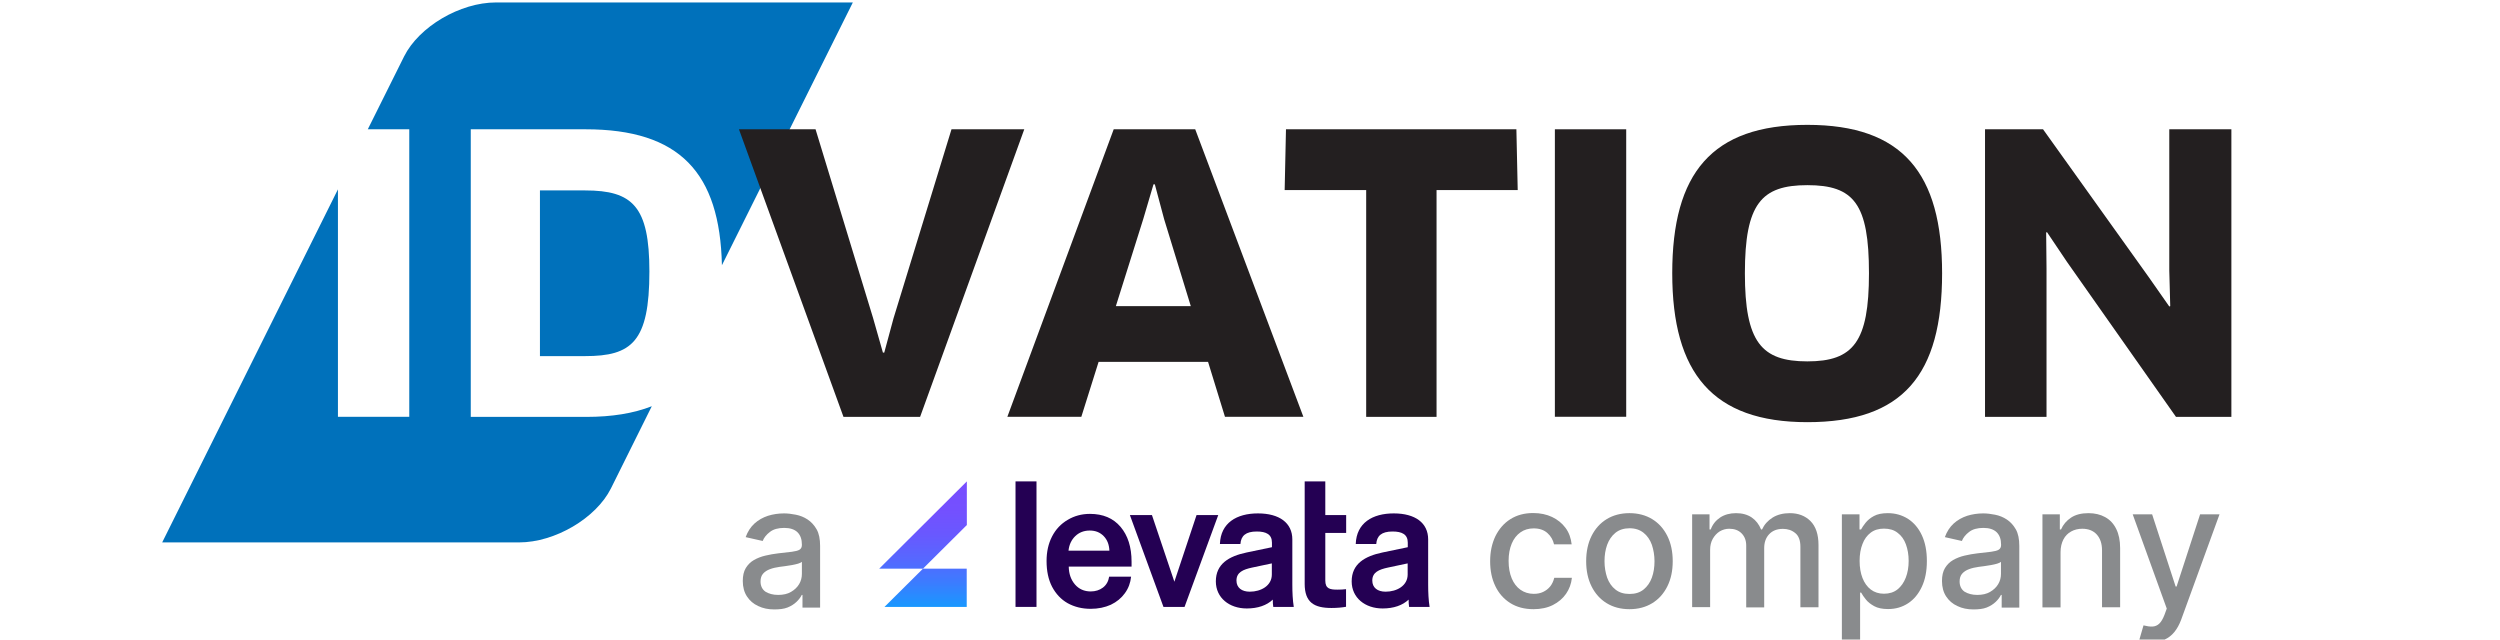 <?xml version="1.0" encoding="UTF-8" standalone="no"?>
<!-- Generator: Adobe Illustrator 28.0.0, SVG Export Plug-In . SVG Version: 6.00 Build 0)  -->

<svg
   version="1.1"
   id="Layer_1"
   x="0px"
   y="0px"
   viewBox="0 0 215 55"
   xml:space="preserve"
   sodipodi:docname="logo.svg"
   width="215"
   height="55"
   inkscape:version="1.3.2 (091e20e, 2023-11-25)"
   xmlns:inkscape="http://www.inkscape.org/namespaces/inkscape"
   xmlns:sodipodi="http://sodipodi.sourceforge.net/DTD/sodipodi-0.dtd"
   xmlns="http://www.w3.org/2000/svg"
   xmlns:svg="http://www.w3.org/2000/svg"><defs
   id="defs26" /><sodipodi:namedview
   id="namedview26"
   pagecolor="#ffffff"
   bordercolor="#999999"
   borderopacity="1"
   inkscape:showpageshadow="0"
   inkscape:pageopacity="0"
   inkscape:pagecheckerboard="0"
   inkscape:deskcolor="#d1d1d1"
   inkscape:zoom="4.7318432"
   inkscape:cx="85.80166"
   inkscape:cy="27.473438"
   inkscape:window-width="3840"
   inkscape:window-height="1547"
   inkscape:window-x="0"
   inkscape:window-y="25"
   inkscape:window-maximized="1"
   inkscape:current-layer="Layer_1" />
<style
   type="text/css"
   id="style1">
	.st0{fill:#240053;}
	.st1{fill-rule:evenodd;clip-rule:evenodd;fill:url(#SVGID_1_);}
	.st2{fill:#0071BB;}
	.st3{fill:#231F20;}
	.st4{fill:#BFB298;}
	.st5{fill:#C9C3B7;}
	.st6{fill-rule:evenodd;clip-rule:evenodd;fill:url(#SVGID_00000042724112932559388900000015547358834381746110_);}
	.st7{fill:#FFFFFF;}
	.st8{fill-rule:evenodd;clip-rule:evenodd;fill:url(#SVGID_00000169549506017916023860000006302116937192269967_);}
	.st9{fill-rule:evenodd;clip-rule:evenodd;fill:#231F20;}
	.st10{fill-rule:evenodd;clip-rule:evenodd;fill:#FFFFFF;}
	.st11{fill-rule:evenodd;clip-rule:evenodd;fill:url(#SVGID_00000102508824205697402570000006474596590157920910_);}
	.st12{fill-rule:evenodd;clip-rule:evenodd;fill:url(#SVGID_00000137116761307909546410000015658543948334902170_);}
	.st13{fill:#898B8D;}
	.st14{fill-rule:evenodd;clip-rule:evenodd;fill:url(#SVGID_00000008115118037213888850000012375537773360018099_);}
</style>
<g
   id="g26"
   transform="matrix(1.031,0,0,1.031,13.948,0.211)">
	<g
   id="g21">
		<g
   id="g8">
			<path
   class="st13"
   d="m 51.05,50.63 c -0.49,0 -0.94,-0.09 -1.33,-0.28 -0.4,-0.18 -0.71,-0.45 -0.94,-0.8 -0.23,-0.35 -0.35,-0.78 -0.35,-1.29 0,-0.44 0.08,-0.8 0.25,-1.08 0.17,-0.28 0.4,-0.51 0.68,-0.67 0.28,-0.16 0.61,-0.29 0.96,-0.37 0.35,-0.08 0.71,-0.15 1.08,-0.19 0.46,-0.05 0.84,-0.1 1.13,-0.13 0.29,-0.04 0.5,-0.09 0.63,-0.17 0.13,-0.08 0.2,-0.21 0.2,-0.39 v -0.04 c 0,-0.44 -0.12,-0.78 -0.37,-1.03 -0.25,-0.24 -0.62,-0.36 -1.1,-0.36 -0.51,0 -0.91,0.11 -1.2,0.34 -0.29,0.22 -0.49,0.47 -0.6,0.75 L 48.67,44.6 c 0.17,-0.47 0.42,-0.85 0.74,-1.14 0.32,-0.29 0.7,-0.5 1.12,-0.64 0.42,-0.13 0.87,-0.2 1.34,-0.2 0.31,0 0.64,0.04 0.99,0.11 0.35,0.07 0.68,0.2 0.98,0.4 0.3,0.2 0.55,0.47 0.75,0.82 0.2,0.35 0.29,0.82 0.29,1.38 v 5.15 h -1.47 v -1.06 h -0.06 c -0.1,0.2 -0.24,0.39 -0.44,0.58 -0.2,0.19 -0.45,0.35 -0.75,0.47 -0.3,0.12 -0.68,0.16 -1.11,0.16 z m 0.33,-1.21 c 0.42,0 0.78,-0.08 1.07,-0.25 0.29,-0.17 0.52,-0.38 0.68,-0.65 0.16,-0.27 0.23,-0.55 0.23,-0.86 v -1 c -0.05,0.05 -0.16,0.1 -0.31,0.15 -0.15,0.05 -0.33,0.08 -0.52,0.12 -0.2,0.03 -0.39,0.06 -0.57,0.09 -0.19,0.02 -0.34,0.05 -0.46,0.06 -0.29,0.04 -0.56,0.1 -0.8,0.19 -0.24,0.09 -0.43,0.21 -0.58,0.38 -0.14,0.16 -0.21,0.38 -0.21,0.65 0,0.37 0.14,0.66 0.41,0.85 0.28,0.17 0.63,0.27 1.06,0.27 z"
   id="path1" />
			<path
   class="st13"
   d="m 114.39,50.61 c -0.75,0 -1.4,-0.17 -1.94,-0.51 -0.54,-0.34 -0.96,-0.81 -1.25,-1.42 -0.29,-0.6 -0.43,-1.29 -0.43,-2.07 0,-0.79 0.15,-1.48 0.44,-2.09 0.3,-0.6 0.71,-1.08 1.25,-1.42 0.54,-0.34 1.17,-0.51 1.9,-0.51 0.59,0 1.11,0.11 1.58,0.33 0.46,0.22 0.83,0.52 1.12,0.91 0.29,0.39 0.45,0.85 0.51,1.37 h -1.47 c -0.08,-0.36 -0.26,-0.68 -0.55,-0.94 -0.29,-0.26 -0.67,-0.39 -1.15,-0.39 -0.42,0 -0.79,0.11 -1.1,0.33 -0.31,0.22 -0.56,0.53 -0.73,0.94 -0.17,0.41 -0.26,0.88 -0.26,1.44 0,0.57 0.09,1.05 0.26,1.46 0.17,0.41 0.42,0.73 0.73,0.95 0.31,0.22 0.69,0.34 1.11,0.34 0.29,0 0.55,-0.05 0.78,-0.16 0.23,-0.11 0.43,-0.26 0.59,-0.46 0.16,-0.2 0.27,-0.44 0.34,-0.72 h 1.47 c -0.05,0.5 -0.22,0.95 -0.49,1.34 -0.27,0.39 -0.64,0.7 -1.09,0.93 -0.45,0.23 -1.01,0.35 -1.62,0.35 z"
   id="path2" />
			<path
   class="st13"
   d="m 122.39,50.61 c -0.73,0 -1.36,-0.17 -1.9,-0.5 -0.54,-0.33 -0.96,-0.8 -1.26,-1.4 -0.3,-0.6 -0.45,-1.3 -0.45,-2.1 0,-0.8 0.15,-1.51 0.45,-2.11 0.3,-0.6 0.72,-1.07 1.26,-1.4 0.54,-0.33 1.18,-0.5 1.9,-0.5 0.72,0 1.36,0.17 1.9,0.5 0.54,0.33 0.96,0.8 1.26,1.4 0.3,0.6 0.45,1.31 0.45,2.11 0,0.8 -0.15,1.5 -0.45,2.1 -0.3,0.6 -0.72,1.07 -1.26,1.4 -0.54,0.33 -1.17,0.5 -1.9,0.5 z m 0.01,-1.27 c 0.47,0 0.86,-0.12 1.17,-0.37 0.31,-0.25 0.54,-0.58 0.69,-0.99 0.15,-0.41 0.22,-0.87 0.22,-1.37 0,-0.49 -0.08,-0.95 -0.22,-1.37 -0.15,-0.42 -0.38,-0.75 -0.69,-1 -0.31,-0.25 -0.7,-0.38 -1.17,-0.38 -0.47,0 -0.87,0.13 -1.18,0.38 -0.31,0.25 -0.54,0.59 -0.69,1 -0.15,0.42 -0.22,0.87 -0.22,1.37 0,0.5 0.08,0.95 0.22,1.37 0.15,0.41 0.38,0.75 0.69,0.99 0.31,0.25 0.7,0.37 1.18,0.37 z"
   id="path3" />
			<path
   class="st13"
   d="M 127.62,50.46 V 42.7 h 1.45 v 1.26 h 0.1 c 0.16,-0.43 0.43,-0.76 0.79,-1 0.37,-0.24 0.81,-0.36 1.32,-0.36 0.52,0 0.95,0.12 1.31,0.36 0.35,0.24 0.61,0.58 0.78,1 h 0.08 c 0.19,-0.41 0.48,-0.74 0.88,-0.99 0.4,-0.25 0.89,-0.37 1.44,-0.37 0.7,0 1.28,0.22 1.72,0.66 0.44,0.44 0.67,1.11 0.67,1.99 v 5.2 h -1.51 V 45.4 c 0,-0.52 -0.14,-0.91 -0.43,-1.14 -0.29,-0.24 -0.63,-0.35 -1.03,-0.35 -0.49,0 -0.87,0.15 -1.15,0.45 -0.28,0.3 -0.41,0.69 -0.41,1.16 v 4.94 h -1.5 V 45.3 c 0,-0.42 -0.13,-0.76 -0.39,-1.02 -0.26,-0.26 -0.6,-0.38 -1.03,-0.38 -0.29,0 -0.55,0.08 -0.79,0.22 -0.24,0.15 -0.43,0.36 -0.58,0.62 -0.15,0.27 -0.22,0.57 -0.22,0.92 v 4.78 h -1.5 z"
   id="path4" />
			<path
   class="st13"
   d="M 140.11,53.36 V 42.7 h 1.47 v 1.26 h 0.13 c 0.09,-0.16 0.21,-0.35 0.38,-0.56 0.17,-0.21 0.39,-0.4 0.69,-0.56 0.29,-0.16 0.68,-0.24 1.16,-0.24 0.63,0 1.18,0.16 1.68,0.47 0.49,0.32 0.88,0.77 1.16,1.37 0.28,0.6 0.42,1.31 0.42,2.15 0,0.84 -0.14,1.56 -0.42,2.15 -0.28,0.6 -0.66,1.06 -1.15,1.38 -0.49,0.32 -1.04,0.48 -1.67,0.48 -0.47,0 -0.86,-0.08 -1.15,-0.24 -0.29,-0.16 -0.53,-0.34 -0.7,-0.56 -0.17,-0.21 -0.3,-0.4 -0.39,-0.57 h -0.09 v 4.12 h -1.52 z m 1.48,-6.78 c 0,0.55 0.08,1.02 0.24,1.43 0.16,0.41 0.39,0.73 0.69,0.96 0.3,0.23 0.67,0.35 1.1,0.35 0.45,0 0.83,-0.12 1.13,-0.36 0.3,-0.24 0.53,-0.57 0.69,-0.98 0.16,-0.41 0.24,-0.88 0.24,-1.4 0,-0.51 -0.08,-0.97 -0.23,-1.38 -0.15,-0.41 -0.38,-0.73 -0.69,-0.96 -0.3,-0.24 -0.68,-0.35 -1.14,-0.35 -0.44,0 -0.81,0.11 -1.11,0.34 -0.3,0.23 -0.53,0.54 -0.68,0.94 -0.16,0.4 -0.24,0.87 -0.24,1.41 z"
   id="path5" />
			<path
   class="st13"
   d="m 151.08,50.63 c -0.49,0 -0.94,-0.09 -1.33,-0.28 -0.4,-0.18 -0.71,-0.45 -0.94,-0.8 -0.23,-0.35 -0.35,-0.78 -0.35,-1.29 0,-0.44 0.08,-0.8 0.25,-1.08 0.17,-0.28 0.4,-0.51 0.68,-0.67 0.28,-0.16 0.61,-0.29 0.96,-0.37 0.35,-0.08 0.71,-0.15 1.08,-0.19 0.46,-0.05 0.84,-0.1 1.13,-0.13 0.29,-0.04 0.5,-0.09 0.63,-0.17 0.13,-0.08 0.2,-0.21 0.2,-0.39 v -0.04 c 0,-0.44 -0.12,-0.78 -0.37,-1.03 -0.25,-0.24 -0.62,-0.36 -1.1,-0.36 -0.51,0 -0.91,0.11 -1.2,0.34 -0.29,0.22 -0.49,0.47 -0.6,0.75 L 148.7,44.6 c 0.17,-0.47 0.42,-0.85 0.74,-1.14 0.32,-0.29 0.7,-0.5 1.12,-0.64 0.42,-0.13 0.87,-0.2 1.34,-0.2 0.31,0 0.64,0.04 0.99,0.11 0.35,0.07 0.68,0.2 0.98,0.4 0.3,0.2 0.55,0.47 0.75,0.82 0.2,0.35 0.29,0.82 0.29,1.38 v 5.15 h -1.47 v -1.06 h -0.06 c -0.1,0.2 -0.24,0.39 -0.44,0.58 -0.2,0.19 -0.45,0.35 -0.75,0.47 -0.3,0.12 -0.69,0.16 -1.11,0.16 z m 0.32,-1.21 c 0.42,0 0.78,-0.08 1.07,-0.25 0.29,-0.17 0.52,-0.38 0.68,-0.65 0.16,-0.27 0.23,-0.55 0.23,-0.86 v -1 c -0.05,0.05 -0.16,0.1 -0.31,0.15 -0.15,0.05 -0.33,0.08 -0.52,0.12 -0.2,0.03 -0.39,0.06 -0.57,0.09 -0.19,0.02 -0.34,0.05 -0.46,0.06 -0.29,0.04 -0.56,0.1 -0.8,0.19 -0.24,0.09 -0.43,0.21 -0.58,0.38 -0.14,0.16 -0.21,0.38 -0.21,0.65 0,0.37 0.14,0.66 0.41,0.85 0.28,0.17 0.64,0.27 1.06,0.27 z"
   id="path6" />
			<path
   class="st13"
   d="m 158.35,45.85 v 4.61 h -1.51 V 42.7 h 1.45 v 1.26 h 0.1 c 0.18,-0.41 0.46,-0.74 0.84,-0.99 0.38,-0.25 0.86,-0.37 1.45,-0.37 0.53,0 0.99,0.11 1.39,0.33 0.4,0.22 0.71,0.55 0.92,0.98 0.22,0.43 0.33,0.97 0.33,1.61 v 4.93 h -1.51 V 45.7 c 0,-0.56 -0.15,-1 -0.44,-1.32 -0.29,-0.32 -0.7,-0.48 -1.21,-0.48 -0.35,0 -0.66,0.08 -0.93,0.23 -0.27,0.15 -0.49,0.37 -0.64,0.66 -0.15,0.29 -0.24,0.65 -0.24,1.06 z"
   id="path7" />
			<path
   class="st13"
   d="m 165.94,53.36 c -0.23,0 -0.43,-0.02 -0.62,-0.05 -0.19,-0.04 -0.32,-0.07 -0.41,-0.11 l 0.36,-1.24 c 0.28,0.07 0.52,0.11 0.74,0.1 0.22,-0.01 0.41,-0.09 0.57,-0.24 0.16,-0.15 0.31,-0.4 0.44,-0.74 l 0.19,-0.52 -2.84,-7.86 h 1.62 l 1.96,6.02 h 0.08 l 1.96,-6.02 h 1.62 l -3.2,8.79 c -0.15,0.4 -0.34,0.75 -0.57,1.03 -0.23,0.28 -0.5,0.49 -0.82,0.63 -0.3,0.14 -0.67,0.21 -1.08,0.21 z"
   id="path8" />
		</g>
		<g
   id="g20">
			<g
   id="g14">
				<path
   class="st0"
   d="m 77.45,50.58 c -0.72,0 -1.36,-0.16 -1.92,-0.47 -0.55,-0.31 -0.98,-0.77 -1.3,-1.37 -0.31,-0.6 -0.46,-1.31 -0.46,-2.15 0,-0.77 0.15,-1.45 0.46,-2.05 0.31,-0.6 0.75,-1.06 1.3,-1.38 0.55,-0.33 1.17,-0.5 1.86,-0.5 1.09,0 1.94,0.36 2.55,1.08 0.61,0.72 0.92,1.69 0.92,2.91 v 0.41 h -5.24 c 0.01,0.6 0.18,1.09 0.52,1.49 0.33,0.38 0.77,0.58 1.31,0.58 0.4,0 0.74,-0.11 1.02,-0.32 0.29,-0.22 0.46,-0.53 0.52,-0.91 h 1.83 c -0.05,0.51 -0.22,0.97 -0.52,1.38 -0.29,0.4 -0.67,0.72 -1.17,0.96 -0.49,0.22 -1.05,0.34 -1.68,0.34 z m 1.56,-4.85 c -0.02,-0.51 -0.18,-0.91 -0.47,-1.21 -0.3,-0.31 -0.68,-0.47 -1.17,-0.47 -0.48,0 -0.89,0.16 -1.21,0.47 -0.32,0.31 -0.51,0.72 -0.56,1.21 z"
   id="path9" />
				<path
   class="st0"
   d="M 72.93,39.95 V 50.42 H 71.18 V 39.95 Z"
   id="path10" />
				<path
   class="st0"
   d="m 85.28,50.42 h -1.76 l -2.8,-7.66 h 1.84 l 1.87,5.56 1.85,-5.56 h 1.81 z"
   id="path11" />
				<path
   class="st0"
   d="m 94.27,48.58 c 0,0.63 0.03,1.28 0.12,1.84 h -1.71 c -0.03,-0.19 -0.04,-0.39 -0.04,-0.61 -0.5,0.48 -1.25,0.74 -2.17,0.74 -1.46,0 -2.58,-0.89 -2.58,-2.26 0,-1.46 1.09,-2.1 2.57,-2.41 l 2.11,-0.44 v -0.38 c 0,-0.69 -0.48,-0.93 -1.27,-0.93 -0.92,0 -1.31,0.36 -1.36,1.04 h -1.71 c 0.06,-1.76 1.4,-2.55 3.17,-2.55 1.79,0 2.87,0.79 2.87,2.17 z m -1.71,-0.86 v -0.93 l -1.65,0.35 c -0.74,0.16 -1.3,0.39 -1.3,1.08 0,0.6 0.44,0.93 1.11,0.93 0.94,0 1.84,-0.5 1.84,-1.43 z"
   id="path12" />
				<path
   class="st0"
   d="m 95.3,48.49 v -4.24 -1.49 -2.81 h 1.72 v 2.81 h 1.74 v 1.49 h -1.74 v 3.97 c 0,0.69 0.39,0.76 1.02,0.76 0.29,0 0.45,-0.01 0.71,-0.04 v 1.47 c -0.32,0.06 -0.76,0.1 -1.21,0.1 -1.45,0 -2.24,-0.46 -2.24,-2.02 z"
   id="path13" />
				<path
   class="st0"
   d="m 105.6,48.58 c 0,0.63 0.03,1.28 0.12,1.84 h -1.71 c -0.03,-0.19 -0.04,-0.39 -0.04,-0.61 -0.5,0.48 -1.25,0.74 -2.17,0.74 -1.46,0 -2.58,-0.89 -2.58,-2.26 0,-1.46 1.09,-2.1 2.57,-2.41 l 2.11,-0.44 v -0.38 c 0,-0.69 -0.48,-0.93 -1.27,-0.93 -0.92,0 -1.31,0.36 -1.36,1.04 h -1.71 c 0.06,-1.76 1.4,-2.55 3.17,-2.55 1.79,0 2.87,0.79 2.87,2.17 z m -1.71,-0.86 v -0.93 l -1.65,0.35 c -0.74,0.16 -1.3,0.39 -1.3,1.08 0,0.6 0.44,0.93 1.11,0.93 0.94,0 1.84,-0.5 1.84,-1.43 z"
   id="path14" />
			</g>
			<linearGradient
   id="SVGID_1_"
   gradientUnits="userSpaceOnUse"
   x1="63.462"
   y1="39.946"
   x2="63.462"
   y2="50.419">
				<stop
   offset="0"
   style="stop-color:#784DFF"
   id="stop14" />
				<stop
   offset="0.221"
   style="stop-color:#7450FF"
   id="stop15" />
				<stop
   offset="0.421"
   style="stop-color:#6958FF"
   id="stop16" />
				<stop
   offset="0.612"
   style="stop-color:#5767FF"
   id="stop17" />
				<stop
   offset="0.799"
   style="stop-color:#3D7BFF"
   id="stop18" />
				<stop
   offset="0.981"
   style="stop-color:#1C95FF"
   id="stop19" />
				<stop
   offset="1"
   style="stop-color:#1898FF"
   id="stop20" />
			</linearGradient>
			<path
   class="st1"
   d="m 67.12,43.59 v -3.64 l -7.31,7.28 h 3.65 l -3.21,3.19 h 6.86 v -3.19 h -3.65 z"
   id="path20"
   style="fill:url(#SVGID_1_)" />
		</g>
	</g>
	<g
   id="g25">
		<g
   id="g22">
			<path
   class="st2"
   d="m 27.84,0 c -2.99,0 -6.42,2.02 -7.66,4.5 l -3.03,6.08 h 3.46 V 34.56 H 14.66 V 15.59 L 0,45.04 h 29.77 c 2.99,0 6.42,-2.02 7.66,-4.5 l 3.41,-6.86 c -1.53,0.6 -3.34,0.89 -5.45,0.89 H 25.74 V 10.58 h 9.57 c 7.86,0 11.21,3.62 11.38,11.34 L 57.61,0 Z"
   id="path21" />
			<path
   class="st2"
   d="M 31.51,15.68 V 29.5 h 3.77 c 3.88,0 5.36,-1.18 5.36,-7.06 0,-5.43 -1.4,-6.76 -5.36,-6.76 z"
   id="path22" />
		</g>
		<polygon
   class="st3"
   points="63.22,34.57 56.83,34.57 48.11,10.58 54.5,10.58 59.3,26.33 60.12,29.21 60.23,29.21 61,26.36 65.84,10.58 71.91,10.58 "
   id="polygon22" />
		<path
   class="st3"
   d="m 81.84,18.05 -2.29,7.28 H 85.8 L 83.58,18.09 82.8,15.17 h -0.11 z m 5.4,11.93 h -9.13 l -1.44,4.58 H 70.5 l 8.87,-23.98 h 6.8 l 9.02,23.98 h -6.54 z"
   id="path23" />
		<polygon
   class="st3"
   points="113.07,15.65 106.3,15.65 106.3,34.57 100.43,34.57 100.43,15.65 93.63,15.65 93.74,10.58 112.96,10.58 "
   id="polygon23" />
		<rect
   x="116.17"
   y="10.58"
   class="st3"
   width="5.95"
   height="23.98"
   id="rect23" />
		<g
   id="g24">
			<path
   class="st3"
   d="m 137.23,15.24 c -3.84,0 -5.21,1.55 -5.21,7.35 0,5.73 1.37,7.35 5.21,7.35 3.84,0 5.14,-1.63 5.14,-7.35 0,-5.8 -1.26,-7.35 -5.14,-7.35 m 0,19.77 c -7.91,0 -11.27,-4.1 -11.27,-12.42 0,-8.35 3.29,-12.38 11.27,-12.38 7.95,0 11.24,4.03 11.24,12.38 0,8.47 -3.26,12.42 -11.24,12.42"
   id="path24" />
		</g>
		<polygon
   class="st3"
   points="172.6,34.57 167.98,34.57 158.88,21.63 157.22,19.16 157.15,19.19 157.18,22.19 157.18,34.57 152.05,34.57 152.05,10.58 156.89,10.58 165.72,22.93 167.42,25.36 167.5,25.33 167.42,22.37 167.42,10.58 172.6,10.58 "
   id="polygon24" />
	</g>
</g>
</svg>
